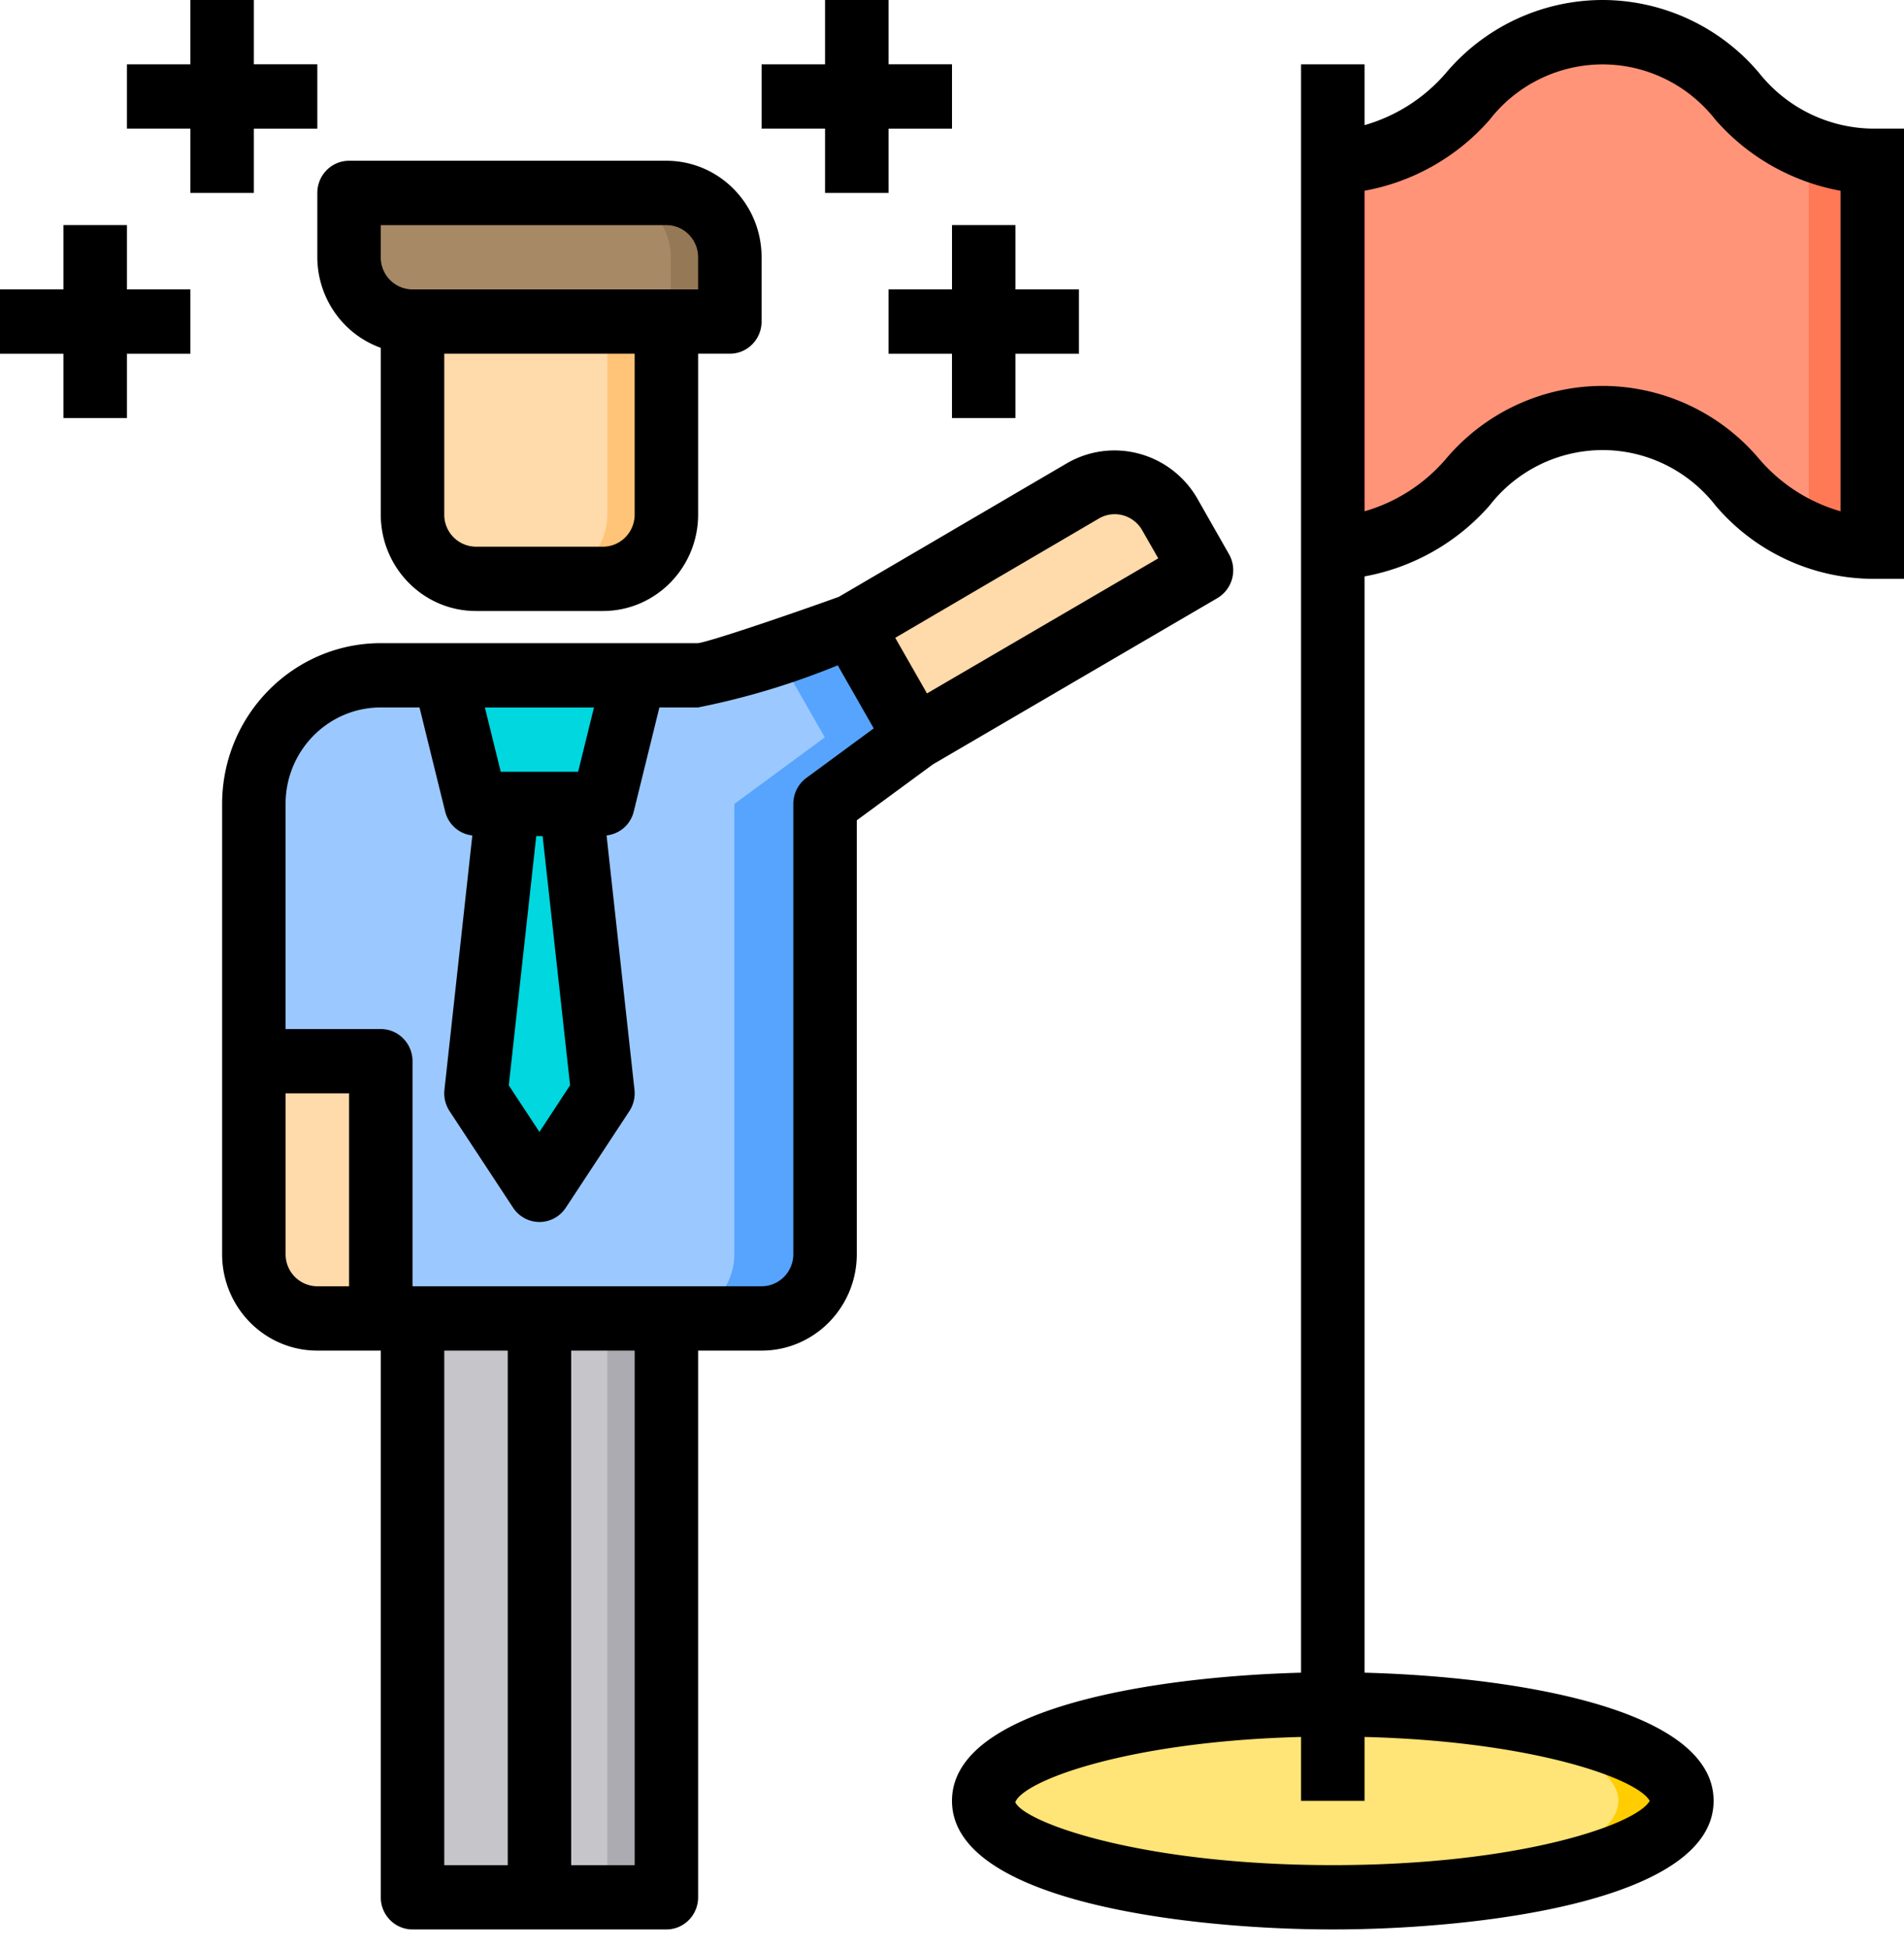 <svg xmlns="http://www.w3.org/2000/svg" width="85" height="87" fill="none"><g clip-path="url(#clip0)"><path d="M83.583 7.178v17.226c-6.02 0-6.02-5.742-12.041-5.742-6.021 0-6.021 5.742-12.042 5.742V7.178c6.02 0 6.02-5.742 12.042-5.742 6.02 0 6.02 5.742 12.041 5.742z" fill="#FF9478"/><path d="M83.583 7.178v17.226a7.191 7.191 0 01-2.833-.53V7.177h2.833z" fill="#FF7956"/><path d="M75.083 80.391c0-2.378-6.977-4.307-15.584-4.307-8.606 0-15.583 1.929-15.583 4.307s6.977 4.307 15.583 4.307c8.607 0 15.584-1.928 15.584-4.307z" fill="#FFE477"/><path d="M75.084 80.391c0 2.383-6.97 4.307-15.584 4.307-.41 0-.822 0-1.232-.029 7.862-.215 13.982-2.038 13.982-4.278 0-2.24-6.12-4.063-13.982-4.278.41-.029.821-.029 1.232-.029 8.614 0 15.584 1.924 15.584 4.307z" fill="#FFCD00"/><path d="M52.615 23.314l1.218 2.138-1.218.718-7.083 4.134-4.462 2.613-2.834-4.966 7.296-4.278 3.003-1.752a2.826 2.826 0 013.882 1.048l.198.345z" fill="#FFDAAA"/><path d="M38.236 27.95l2.833 4.967-4.038 2.972v20.098c-.005 1.583-1.27 2.866-2.833 2.87h-17V47.374H11.53V35.89c0-3.171 2.537-5.742 5.667-5.742h14.167a70.208 70.208 0 006.87-2.196z" fill="#9BC9FF"/><path d="M41.07 32.917l-4.037 2.972v20.098c-.005 1.583-1.271 2.866-2.834 2.87h-4.25c1.563-.004 2.829-1.287 2.834-2.87V35.889l4.037-2.972-2.125-3.718c1.757-.603 3.542-1.248 3.542-1.248l2.833 4.966z" fill="#57A4FF"/><path d="M34.2 58.858h-17V47.373" fill="#9BC9FF"/><path d="M32.781 11.484v2.872H18.615c-1.564-.005-2.83-1.288-2.834-2.872v-2.87h14.167c1.563.004 2.828 1.287 2.833 2.87z" fill="#A78966"/><path d="M32.782 11.484v2.872h-2.833v-2.872c-.005-1.583-1.271-2.866-2.834-2.87h2.834c1.562.004 2.828 1.287 2.833 2.87z" fill="#957856"/><path d="M29.949 14.356v8.613c-.005 1.583-1.271 2.866-2.834 2.871H21.45c-1.564-.005-2.83-1.288-2.834-2.871v-8.613H29.95z" fill="#FFDAAA"/><path d="M29.948 14.356v8.613c-.005 1.583-1.27 2.866-2.833 2.871H24.28c1.563-.005 2.829-1.288 2.834-2.871v-8.613h2.833z" fill="#FFC477"/><path d="M28.531 30.147l-1.416 5.742h-5.667l-1.417-5.742h8.5zM25.7 35.889l1.416 12.92-2.833 4.307-2.834-4.307 1.417-12.92h2.833z" fill="#00D7DF"/><path d="M18.615 58.858H29.95v25.84H18.615v-25.84z" fill="#C6C5CA"/><path d="M18.615 58.858H29.95v25.84H18.615v-25.84z" fill="#C6C5CA"/><path d="M27.115 58.858h2.834v25.84h-2.834v-25.84z" fill="#ACABB1"/><path d="M17.198 47.373v11.485h-2.833c-1.564-.005-2.83-1.288-2.834-2.871v-8.614h5.667z" fill="#FFDAAA"/><path d="M14.166 11.484c.008 1.819 1.141 3.437 2.833 4.043v7.442c0 2.378 1.903 4.307 4.25 4.307h5.667c2.347 0 4.25-1.929 4.25-4.307V15.79h1.417c.782 0 1.416-.643 1.416-1.435v-2.872c0-2.378-1.903-4.306-4.25-4.306H15.583c-.783 0-1.417.643-1.417 1.435v2.871zM28.333 22.97c0 .793-.635 1.435-1.417 1.435h-5.667a1.426 1.426 0 01-1.416-1.435V15.79h8.5v7.178zm-11.334-12.92h12.75c.783 0 1.417.643 1.417 1.435v1.436h-12.75a1.426 1.426 0 01-1.417-1.436V10.05z" fill="#000"/><path d="M54.863 24.735l-1.417-2.49c-1.188-2.042-3.774-2.74-5.808-1.569l-10.189 5.967c-2.64.949-5.777 2-6.283 2.068H16.999c-3.91.005-7.078 3.215-7.083 7.178v20.098c0 2.378 1.903 4.306 4.25 4.306h2.833v24.405c0 .793.635 1.435 1.417 1.435h11.333c.783 0 1.417-.642 1.417-1.435V60.293h2.833c2.347 0 4.25-1.928 4.25-4.306V36.62l3.4-2.498 12.698-7.421c.326-.192.564-.507.66-.875.098-.37.045-.762-.144-1.092zM25.45 48.447l-1.368 2.085-1.369-2.08 1.227-11.128h.284l1.226 11.123zm1.067-16.865l-.708 2.871h-3.455l-.708-2.87h4.871zM12.75 55.987v-7.178h2.834v8.613h-1.417a1.426 1.426 0 01-1.417-1.435zm7.084 4.306h2.833v22.97h-2.833v-22.97zm8.5 22.97h-2.834v-22.97h2.834v22.97zM36 34.726c-.367.271-.584.703-.584 1.162v20.098c0 .792-.634 1.435-1.417 1.435H18.416V47.373c0-.792-.634-1.435-1.417-1.435h-4.25v-10.05c0-2.377 1.903-4.306 4.25-4.306h1.729l1.147 4.655c.146.574.63.996 1.211 1.059L19.841 48.65c-.037.336.045.674.23.955l2.833 4.306c.263.4.705.64 1.179.64.474 0 .916-.24 1.178-.64l2.834-4.306c.184-.281.266-.62.23-.955l-1.246-11.355a1.408 1.408 0 001.212-1.06l1.146-4.654h1.729a33.83 33.83 0 006.233-1.88l1.607 2.815L36 34.727zm5.383-3.77l-1.417-2.483 9.067-5.312c.328-.2.722-.258 1.093-.159.37.1.685.346.873.684l.709 1.24-10.325 6.03zM36.833 8.613h2.834v-2.87H42.5V2.87h-2.833V0h-2.834v2.871H34v2.871h2.833v2.871zM42.5 10.049v2.871h-2.834v2.871h2.833v2.871h2.834v-2.87h2.833V12.92h-2.833v-2.871h-2.834zM11.333 8.613v-2.87h2.833V2.87h-2.833V0H8.499v2.871H5.666v2.871h2.833v2.871h2.834zM5.667 10.049H2.833v2.871H0v2.871h2.833v2.871h2.834v-2.87H8.5V12.92H5.667v-2.871z" fill="#000"/><path d="M83.583 5.742a6.57 6.57 0 01-5.049-2.482A9.158 9.158 0 0071.542 0a9.158 9.158 0 00-6.993 3.26 7.528 7.528 0 01-3.632 2.327V2.871h-2.834v71.8c-6.375.168-15.583 1.51-15.583 5.72 0 4.532 10.686 5.742 17 5.742s17-1.21 17-5.742c0-4.21-9.208-5.552-15.583-5.72V25.732a9.761 9.761 0 005.576-3.158 6.397 6.397 0 015.049-2.482c1.969 0 3.83.915 5.049 2.482a9.266 9.266 0 006.992 3.266H85V5.742h-1.417zm-9.936 74.65c-.567 1.036-5.75 2.87-14.147 2.87-8.562 0-13.78-1.908-14.175-2.81.374-.966 5.042-2.717 12.758-2.912v2.851h2.834V77.54c7.559.19 12.191 1.876 12.73 2.852zm8.52-57.567a7.506 7.506 0 01-3.633-2.337 9.158 9.158 0 00-6.992-3.26 9.158 9.158 0 00-6.993 3.26 7.507 7.507 0 01-3.632 2.337V8.515a9.736 9.736 0 005.576-3.158 6.398 6.398 0 015.049-2.482c1.969 0 3.83.915 5.049 2.482a9.735 9.735 0 005.576 3.159v14.31z" fill="#000"/></g><defs><clipPath id="clip0"><path fill="#fff" d="M0 0h85v86.133H0z"/></clipPath></defs></svg>